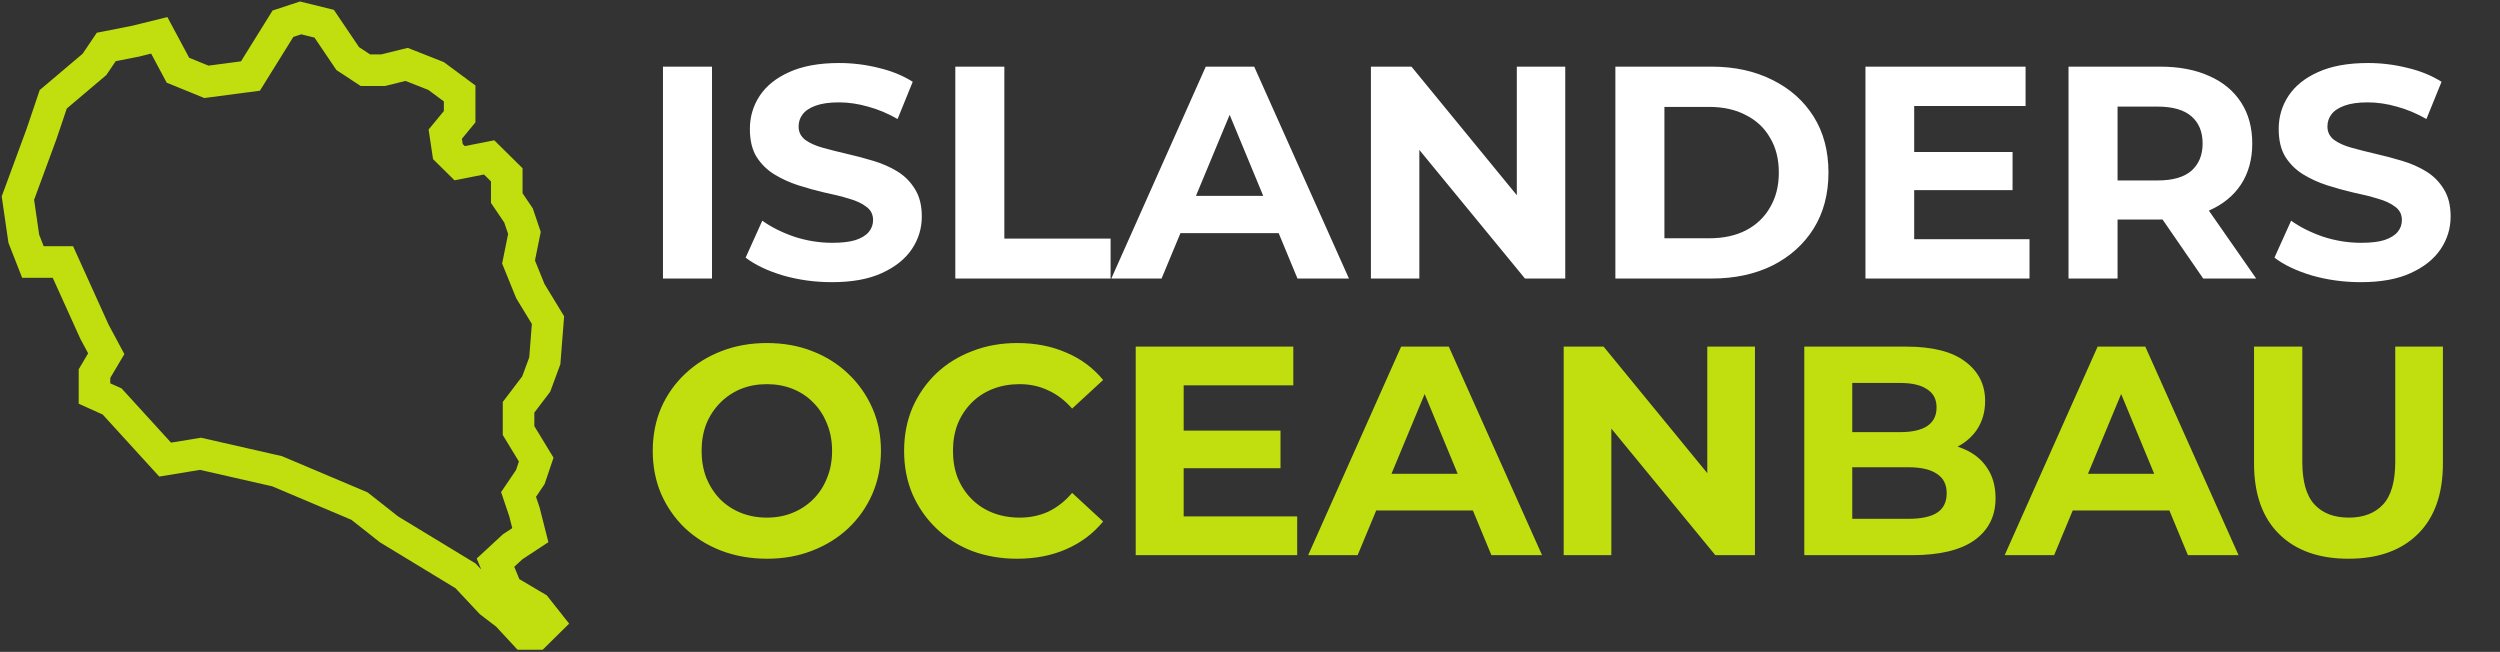 <svg width="698" height="182" viewBox="0 0 698 182" fill="none" xmlns="http://www.w3.org/2000/svg">
<rect x="0" y="0" width="698" height="182" fill="#333333" stroke="none"/>
<path d="M185.1 77.766V18.608H198.791V77.766H185.1ZM232.268 78.78C227.535 78.78 223 78.16 218.662 76.921C214.324 75.625 210.83 73.963 208.182 71.934L212.831 61.624C215.366 63.427 218.352 64.92 221.789 66.103C225.282 67.23 228.803 67.793 232.353 67.793C235.057 67.793 237.226 67.54 238.86 67.033C240.55 66.469 241.79 65.709 242.578 64.751C243.367 63.793 243.762 62.694 243.762 61.455C243.762 59.877 243.142 58.638 241.902 57.736C240.663 56.779 239.029 56.018 237.001 55.455C234.972 54.835 232.719 54.272 230.24 53.764C227.817 53.201 225.366 52.525 222.887 51.736C220.465 50.947 218.239 49.933 216.211 48.694C214.183 47.454 212.521 45.821 211.225 43.792C209.985 41.764 209.366 39.172 209.366 36.017C209.366 32.637 210.267 29.566 212.07 26.805C213.929 23.988 216.69 21.763 220.352 20.129C224.07 18.439 228.719 17.594 234.296 17.594C238.015 17.594 241.677 18.044 245.283 18.946C248.889 19.791 252.072 21.087 254.833 22.834L250.607 33.228C247.846 31.651 245.086 30.496 242.325 29.763C239.564 28.975 236.86 28.58 234.212 28.58C231.564 28.58 229.395 28.89 227.704 29.51C226.014 30.13 224.803 30.947 224.07 31.961C223.338 32.918 222.972 34.045 222.972 35.341C222.972 36.862 223.592 38.102 224.831 39.06C226.071 39.961 227.704 40.694 229.733 41.257C231.761 41.82 233.986 42.384 236.409 42.947C238.888 43.511 241.339 44.158 243.762 44.891C246.241 45.623 248.494 46.609 250.522 47.849C252.551 49.088 254.185 50.722 255.424 52.75C256.72 54.779 257.368 57.342 257.368 60.441C257.368 63.765 256.438 66.807 254.579 69.568C252.72 72.329 249.931 74.554 246.212 76.244C242.55 77.935 237.902 78.78 232.268 78.78ZM266.723 77.766V18.608H280.414V66.61H310.077V77.766H266.723ZM310.282 77.766L336.649 18.608H350.171L376.623 77.766H362.256L340.621 25.538H346.03L324.31 77.766H310.282ZM323.465 65.089L327.099 54.694H357.523L361.242 65.089H323.465ZM382.76 77.766V18.608H394.085L428.988 61.202H423.495V18.608H437.016V77.766H425.777L390.789 35.172H396.282V77.766H382.76ZM451.013 77.766V18.608H477.887C484.31 18.608 489.973 19.847 494.874 22.326C499.776 24.749 503.607 28.158 506.368 32.552C509.128 36.947 510.509 42.158 510.509 48.187C510.509 54.159 509.128 59.37 506.368 63.821C503.607 68.216 499.776 71.653 494.874 74.132C489.973 76.554 484.31 77.766 477.887 77.766H451.013ZM464.704 66.526H477.211C481.155 66.526 484.564 65.793 487.437 64.328C490.367 62.807 492.621 60.666 494.198 57.906C495.832 55.145 496.649 51.905 496.649 48.187C496.649 44.412 495.832 41.172 494.198 38.468C492.621 35.707 490.367 33.594 487.437 32.13C484.564 30.608 481.155 29.848 477.211 29.848H464.704V66.526ZM533.426 42.44H561.906V53.088H533.426V42.44ZM534.44 66.779H566.639V77.766H520.834V18.608H565.54V29.594H534.44V66.779ZM577.532 77.766V18.608H603.139C608.435 18.608 612.998 19.481 616.829 21.228C620.661 22.918 623.619 25.369 625.703 28.58C627.788 31.792 628.83 35.623 628.83 40.074C628.83 44.468 627.788 48.271 625.703 51.483C623.619 54.638 620.661 57.06 616.829 58.751C612.998 60.441 608.435 61.286 603.139 61.286H585.138L591.223 55.286V77.766H577.532ZM615.139 77.766L600.35 56.3H614.97L629.929 77.766H615.139ZM591.223 56.807L585.138 50.384H602.378C606.604 50.384 609.759 49.483 611.843 47.68C613.928 45.821 614.97 43.285 614.97 40.074C614.97 36.806 613.928 34.271 611.843 32.468C609.759 30.665 606.604 29.763 602.378 29.763H585.138L591.223 23.256V56.807ZM659.115 78.78C654.382 78.78 649.847 78.16 645.508 76.921C641.17 75.625 637.677 73.963 635.029 71.934L639.677 61.624C642.213 63.427 645.199 64.92 648.635 66.103C652.128 67.23 655.65 67.793 659.199 67.793C661.904 67.793 664.073 67.54 665.707 67.033C667.397 66.469 668.636 65.709 669.425 64.751C670.214 63.793 670.608 62.694 670.608 61.455C670.608 59.877 669.988 58.638 668.749 57.736C667.509 56.779 665.876 56.018 663.847 55.455C661.819 54.835 659.565 54.272 657.086 53.764C654.664 53.201 652.213 52.525 649.734 51.736C647.311 50.947 645.086 49.933 643.058 48.694C641.029 47.454 639.367 45.821 638.071 43.792C636.832 41.764 636.212 39.172 636.212 36.017C636.212 32.637 637.114 29.566 638.917 26.805C640.776 23.988 643.537 21.763 647.199 20.129C650.917 18.439 655.565 17.594 661.143 17.594C664.861 17.594 668.524 18.044 672.129 18.946C675.735 19.791 678.918 21.087 681.679 22.834L677.454 33.228C674.693 31.651 671.932 30.496 669.172 29.763C666.411 28.975 663.706 28.58 661.058 28.58C658.41 28.58 656.241 28.89 654.551 29.51C652.861 30.13 651.65 30.947 650.917 31.961C650.185 32.918 649.819 34.045 649.819 35.341C649.819 36.862 650.438 38.102 651.678 39.06C652.917 39.961 654.551 40.694 656.579 41.257C658.608 41.82 660.833 42.384 663.256 42.947C665.735 43.511 668.186 44.158 670.608 44.891C673.087 45.623 675.341 46.609 677.369 47.849C679.397 49.088 681.031 50.722 682.271 52.75C683.567 54.779 684.215 57.342 684.215 60.441C684.215 63.765 683.285 66.807 681.426 69.568C679.566 72.329 676.778 74.554 673.059 76.244C669.397 77.935 664.749 78.78 659.115 78.78Z" fill="white"/>
<path d="M214.185 155.998C209.582 155.998 205.312 155.25 201.375 153.752C197.494 152.255 194.111 150.148 191.227 147.431C188.399 144.713 186.181 141.525 184.573 137.865C183.02 134.205 182.244 130.213 182.244 125.887C182.244 121.562 183.02 117.569 184.573 113.909C186.181 110.249 188.427 107.061 191.311 104.344C194.194 101.626 197.577 99.519 201.458 98.022C205.34 96.525 209.555 95.776 214.102 95.776C218.704 95.776 222.919 96.525 226.745 98.022C230.627 99.519 233.982 101.626 236.81 104.344C239.693 107.061 241.939 110.249 243.547 113.909C245.155 117.514 245.96 121.506 245.96 125.887C245.96 130.213 245.155 134.233 243.547 137.948C241.939 141.608 239.693 144.797 236.81 147.514C233.982 150.176 230.627 152.255 226.745 153.752C222.919 155.25 218.732 155.998 214.185 155.998ZM214.102 144.519C216.708 144.519 219.093 144.076 221.255 143.189C223.473 142.301 225.414 141.026 227.078 139.362C228.741 137.699 230.017 135.73 230.904 133.457C231.847 131.183 232.318 128.66 232.318 125.887C232.318 123.115 231.847 120.591 230.904 118.318C230.017 116.044 228.741 114.076 227.078 112.412C225.47 110.749 223.556 109.473 221.338 108.586C219.12 107.699 216.708 107.255 214.102 107.255C211.495 107.255 209.083 107.699 206.865 108.586C204.702 109.473 202.789 110.749 201.126 112.412C199.462 114.076 198.159 116.044 197.216 118.318C196.329 120.591 195.885 123.115 195.885 125.887C195.885 128.604 196.329 131.127 197.216 133.457C198.159 135.73 199.434 137.699 201.043 139.362C202.706 141.026 204.647 142.301 206.865 143.189C209.083 144.076 211.495 144.519 214.102 144.519ZM283.952 155.998C279.46 155.998 275.273 155.277 271.392 153.835C267.565 152.338 264.238 150.231 261.41 147.514C258.582 144.797 256.364 141.608 254.756 137.948C253.203 134.288 252.427 130.268 252.427 125.887C252.427 121.506 253.203 117.486 254.756 113.826C256.364 110.166 258.582 106.978 261.41 104.261C264.294 101.543 267.649 99.464 271.475 98.022C275.301 96.525 279.488 95.776 284.035 95.776C289.081 95.776 293.628 96.663 297.676 98.438C301.78 100.157 305.218 102.708 307.991 106.09L299.34 114.076C297.344 111.802 295.126 110.111 292.686 109.002C290.246 107.837 287.584 107.255 284.7 107.255C281.983 107.255 279.488 107.699 277.214 108.586C274.941 109.473 272.972 110.749 271.308 112.412C269.645 114.076 268.342 116.044 267.399 118.318C266.512 120.591 266.068 123.115 266.068 125.887C266.068 128.66 266.512 131.183 267.399 133.457C268.342 135.73 269.645 137.699 271.308 139.362C272.972 141.026 274.941 142.301 277.214 143.189C279.488 144.076 281.983 144.519 284.7 144.519C287.584 144.519 290.246 143.965 292.686 142.856C295.126 141.691 297.344 139.945 299.34 137.615L307.991 145.601C305.218 148.983 301.78 151.562 297.676 153.336C293.628 155.111 289.053 155.998 283.952 155.998ZM329.484 120.231H357.516V130.712H329.484V120.231ZM330.482 144.187H362.174V155H317.09V96.774H361.092V107.588H330.482V144.187ZM365.243 155L391.195 96.774H404.504L430.539 155H416.398L395.104 103.595H400.428L379.051 155H365.243ZM378.219 142.523L381.796 132.292H411.74L415.4 142.523H378.219ZM436.58 155V96.774H447.726L482.079 138.697H476.672V96.774H489.981V155H478.918L444.482 113.078H449.888V155H436.58ZM503.757 155V96.774H532.204C539.524 96.774 545.014 98.161 548.674 100.933C552.389 103.706 554.247 107.366 554.247 111.913C554.247 114.963 553.498 117.625 552.001 119.898C550.504 122.116 548.452 123.835 545.846 125.055C543.239 126.275 540.245 126.885 536.862 126.885L538.443 123.475C542.103 123.475 545.347 124.085 548.175 125.305C551.003 126.469 553.193 128.216 554.746 130.545C556.354 132.874 557.158 135.73 557.158 139.113C557.158 144.103 555.189 148.013 551.252 150.841C547.315 153.614 541.52 155 533.868 155H503.757ZM517.149 144.852H532.87C536.363 144.852 538.997 144.298 540.772 143.189C542.602 142.024 543.517 140.194 543.517 137.699C543.517 135.259 542.602 133.457 540.772 132.292C538.997 131.072 536.363 130.462 532.87 130.462H516.151V120.647H530.541C533.812 120.647 536.308 120.092 538.027 118.983C539.801 117.819 540.689 116.072 540.689 113.743C540.689 111.469 539.801 109.778 538.027 108.669C536.308 107.505 533.812 106.922 530.541 106.922H517.149V144.852ZM559.707 155L585.659 96.774H598.968L625.003 155H610.863L589.569 103.595H594.892L573.515 155H559.707ZM572.683 142.523L576.26 132.292H606.205L609.865 142.523H572.683ZM655.695 155.998C647.432 155.998 640.972 153.697 636.314 149.094C631.656 144.492 629.327 137.92 629.327 129.381V96.774H642.802V128.882C642.802 134.427 643.939 138.42 646.212 140.859C648.486 143.299 651.674 144.519 655.778 144.519C659.881 144.519 663.07 143.299 665.343 140.859C667.617 138.42 668.754 134.427 668.754 128.882V96.774H682.062V129.381C682.062 137.92 679.733 144.492 675.075 149.094C670.417 153.697 663.957 155.998 655.695 155.998Z" fill="#C1DF0F"/>
<path d="M26.378 17.981L29.667 13.113L37.889 11.491L44.467 9.868L49.679 19.604L57.622 22.849L69.924 21.226L79 6.623L83.933 5L90.511 6.623L97.089 16.358L102.022 19.604H106.956L113.533 17.981L121.756 21.226L128.333 26.094V32.585L124.315 37.453L125.044 42.321L128.333 45.566L136.556 43.943L141.489 48.811V55.302L144.778 60.17L146.422 65.038L144.778 73.151L148.067 81.264L153 89.377L152.108 100.736L149.711 107.226L144.778 113.717V120.208L149.711 128.321L148.067 133.189L144.778 138.057L146.422 142.925L148.067 149.415L143.133 152.66L138.34 157.093L141.489 164.733L149.711 169.594L153 173.755L149.711 177H146.422L141.489 171.678L136.943 168.205L129.978 160.774L108.6 147.792L100.378 141.302L77.356 131.566L55.978 126.698L46.111 128.321L31.311 112.094L26.378 109.868V104.312L29.667 98.756L26.378 92.623L17.566 73.151H9.189L6.644 66.66L5 55.302L11.578 37.453L14.867 27.717L26.378 17.981Z" stroke="#C1DF0F" stroke-width="8.814"/>
</svg>
